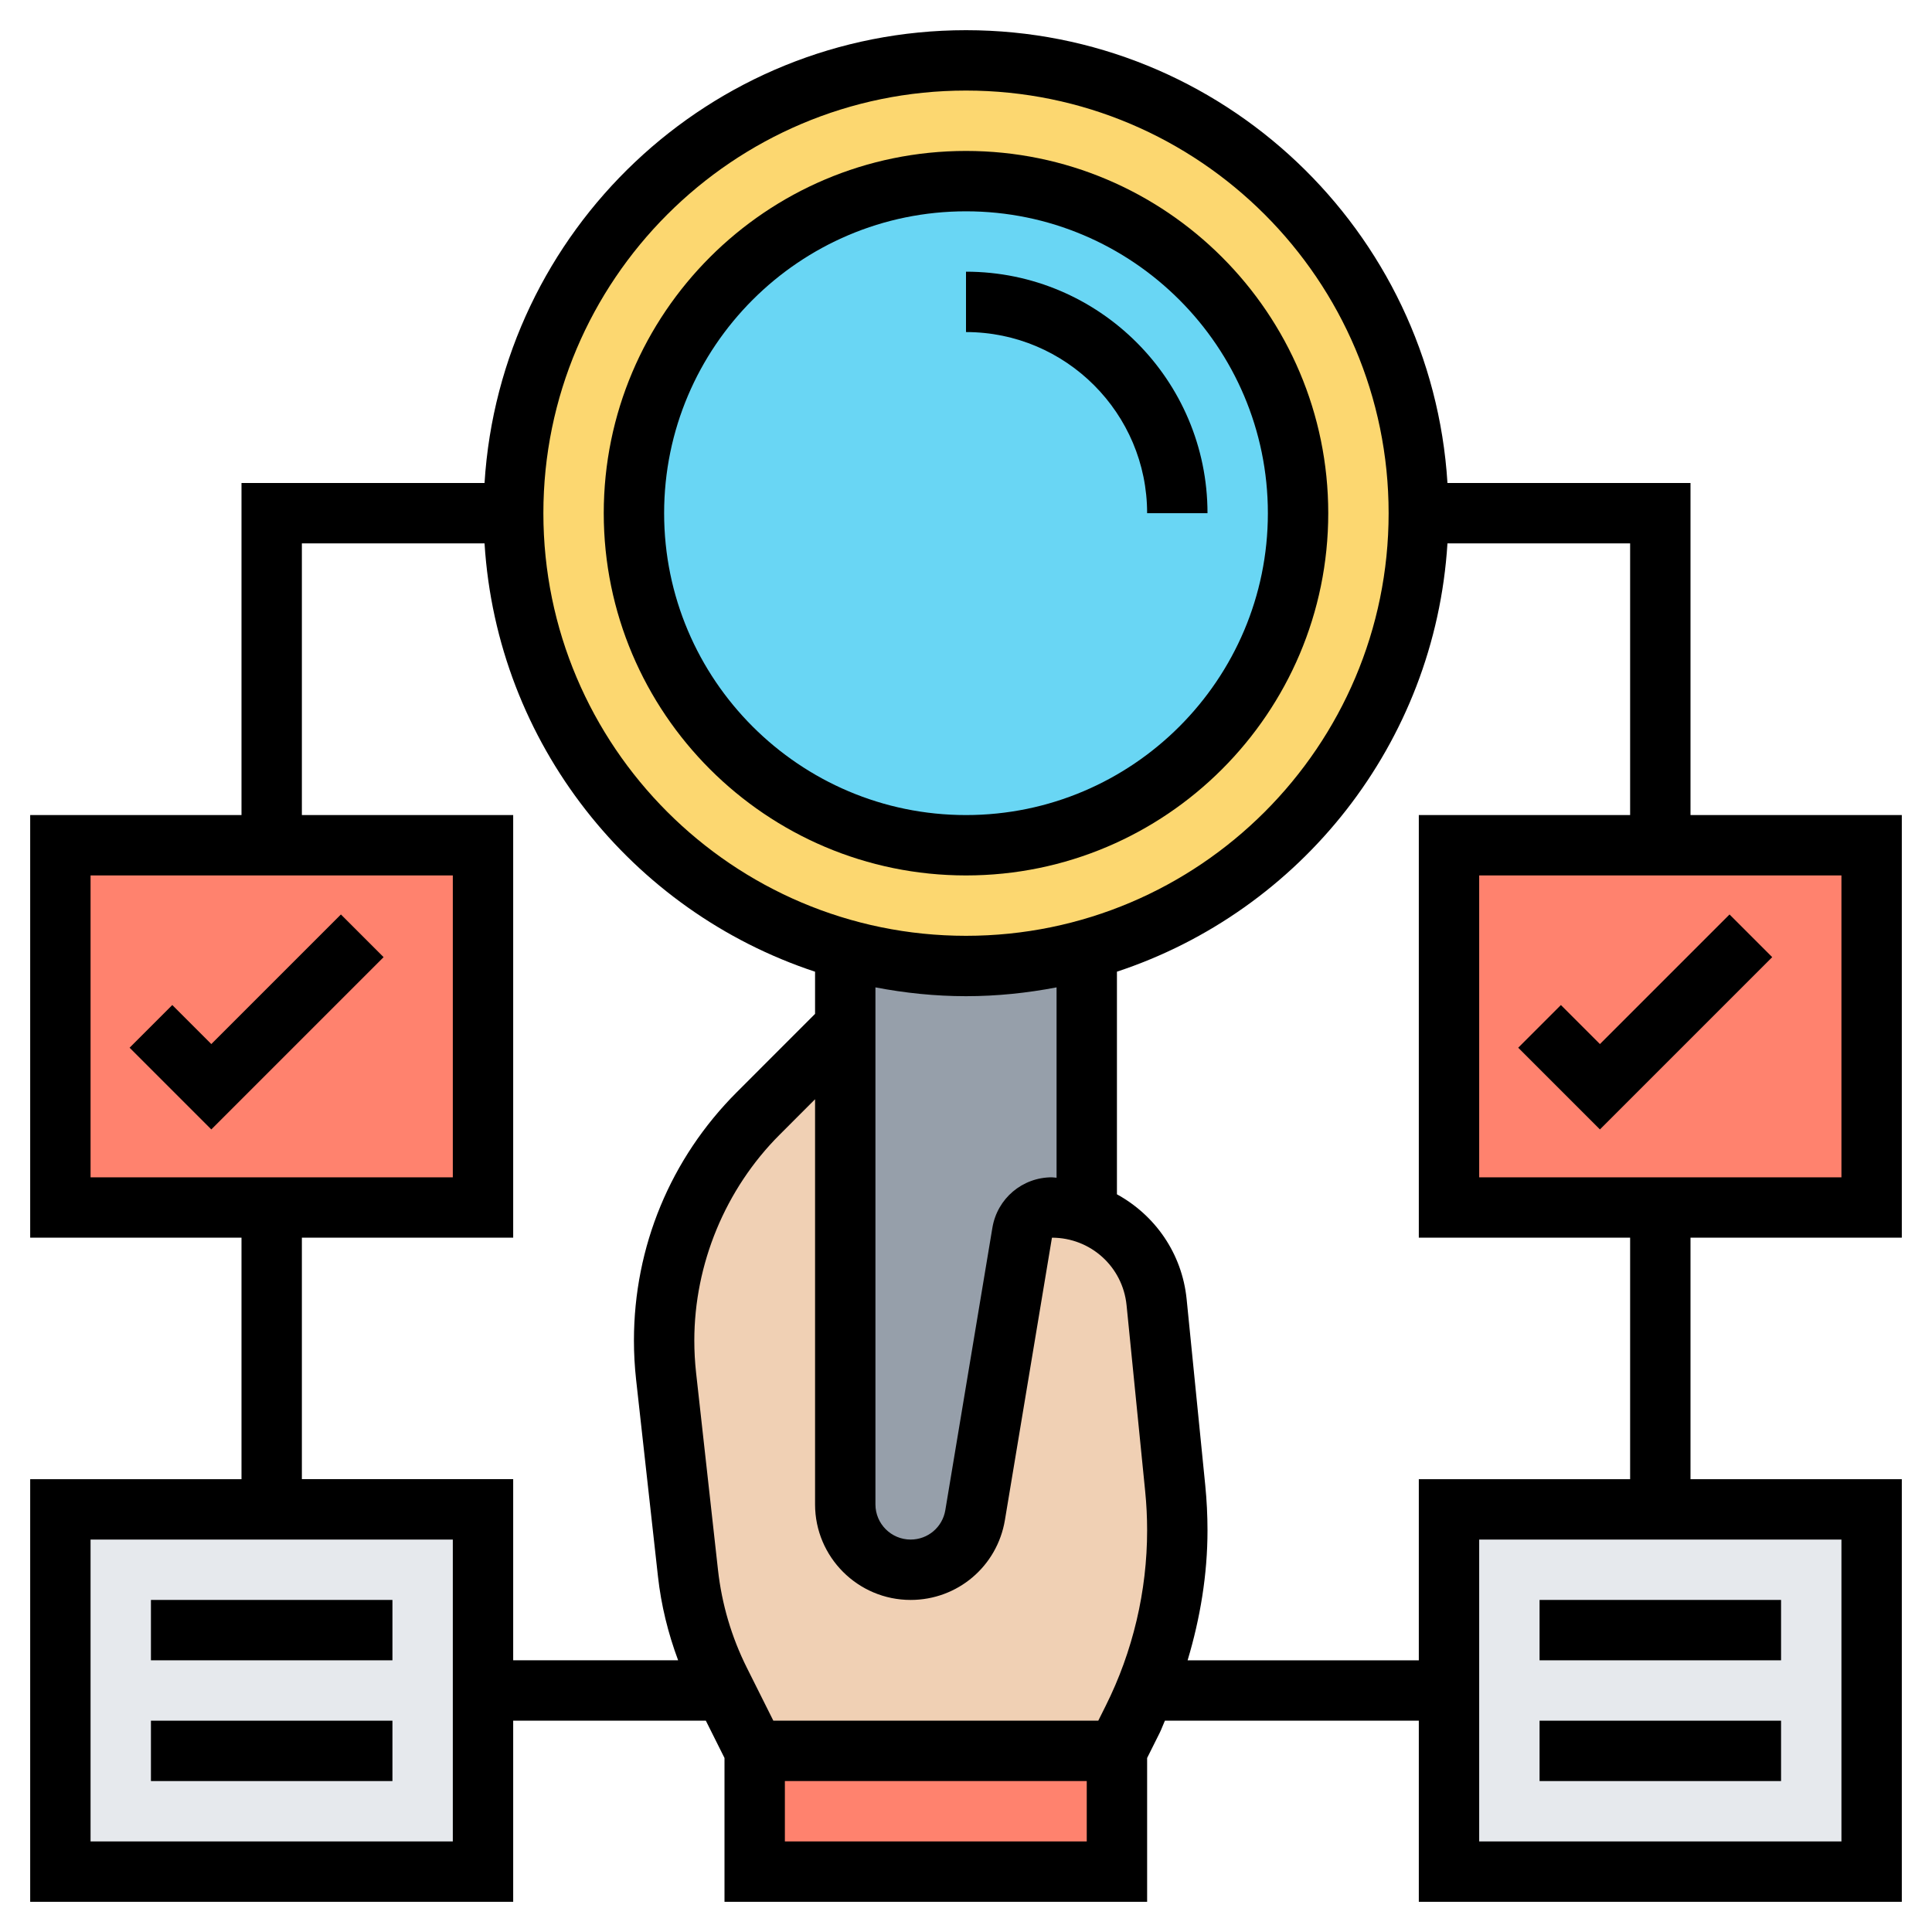 <svg id="Layer_5" enable-background="new 0 0 64 64" height="512" viewBox="0 0 64 64" width="512" xmlns="http://www.w3.org/2000/svg"><g><g><g><path d="m55 28h7v12h-7-7v-12z" fill="#ff826e"/></g><g><path d="m9 28h7v12h-7-7v-12z" fill="#ff826e"/></g><g><path d="m62 50v12h-14v-6-6h7z" fill="#e6e9ed"/></g><g><path d="m16 56v6h-14v-12h7 7z" fill="#e6e9ed"/></g><g><path d="m25 58h12v4h-12z" fill="#ff826e"/></g><g><path d="m38.93 49.31c.05.46.07.92.07 1.39 0 1.82-.36 3.62-1.05 5.29-.13.33-.27.65-.43.96l-.52 1.05h-12l-1-2-.15-.3c-.56-1.12-.92-2.34-1.06-3.59l-.72-6.52c-.05-.39-.07-.79-.07-1.18 0-2.82 1.12-5.53 3.12-7.53l2.88-2.88v15.83c0 .6.24 1.14.64 1.53.39.4.93.64 1.53.64 1.05 0 1.96-.77 2.13-1.81l1.56-9.35c.08-.49.5-.84.99-.84.4 0 .79.07 1.15.2 1.25.43 2.18 1.56 2.31 2.94z" fill="#f0d0b4"/></g><g><path d="m28 31.46c1.27.35 2.62.54 4 .54s2.73-.19 4-.54v8.74c-.36-.13-.75-.2-1.15-.2-.49 0-.91.35-.99.84l-1.56 9.35c-.17 1.04-1.08 1.81-2.13 1.81-.6 0-1.14-.24-1.53-.64-.4-.39-.64-.93-.64-1.53v-15.83z" fill="#969faa"/></g><g><path d="m32 2c8.28 0 15 6.72 15 15 0 6.9-4.66 12.71-11 14.46-1.27.35-2.62.54-4 .54s-2.73-.19-4-.54c-6.34-1.75-11-7.56-11-14.46 0-8.28 6.72-15 15-15z" fill="#fcd770"/></g><g><circle cx="32" cy="17" fill="#69d6f4" r="11"/></g></g><g><path d="m32 29c6.617 0 12-5.383 12-12s-5.383-12-12-12-12 5.383-12 12 5.383 12 12 12zm0-22c5.514 0 10 4.486 10 10s-4.486 10-10 10-10-4.486-10-10 4.486-10 10-10z"/><path d="m38 17h2c0-4.411-3.589-8-8-8v2c3.309 0 6 2.691 6 6z"/><path d="m63 41v-14h-7v-11h-8.051c-.52-8.356-7.464-15-15.949-15s-15.429 6.644-15.949 15h-8.051v11h-7v14h7v8h-7v14h16v-6h6.382l.618 1.236v4.764h14v-4.764l.417-.835c.065-.13.111-.269.172-.401h8.411v6h16v-14h-7v-8zm-2-2h-12v-10h12zm-29-36c7.72 0 14 6.28 14 14s-6.28 14-14 14-14-6.28-14-14 6.28-14 14-14zm4.628 53.507-.246.493h-10.764l-.875-1.749c-.511-1.021-.833-2.114-.959-3.249l-.725-6.525c-.039-.355-.059-.71-.059-1.067 0-2.54 1.03-5.026 2.826-6.821l1.174-1.175v13.421c0 1.745 1.42 3.165 3.166 3.165 1.553 0 2.867-1.112 3.123-2.646l1.558-9.354c1.282 0 2.344.962 2.472 2.237l.617 6.168c.043.426.064.862.064 1.292 0 2.006-.474 4.016-1.372 5.81zm-1.781-17.507c-.982 0-1.812.703-1.973 1.672l-1.559 9.354c-.094.564-.577.974-1.149.974-.643 0-1.166-.522-1.166-1.165v-17.127c.973.186 1.974.292 3 .292s2.027-.106 3-.292v6.306c-.052-.001-.101-.014-.153-.014zm-31.847-10h12v10h-12zm12 32h-12v-10h12zm-5-12v-8h7v-14h-7v-9h6.051c.413 6.635 4.874 12.183 10.949 14.189v1.397l-2.588 2.589c-2.201 2.199-3.412 5.124-3.412 8.235 0 .425.024.857.071 1.286l.725 6.526c.106.955.335 1.884.668 2.777h-5.464v-6h-7zm26 12h-10v-2h10zm25 0h-12v-10h12zm-7-12h-7v6h-7.659c.419-1.396.659-2.846.659-4.303 0-.497-.025-.999-.074-1.491l-.617-6.168c-.153-1.524-1.052-2.786-2.309-3.475v-7.375c6.075-2.005 10.536-7.553 10.949-14.188h6.051v9h-7v14h7z"/><path d="m51 53h8v2h-8z"/><path d="m51 57h8v2h-8z"/><path d="m58.707 31.707-1.414-1.414-4.293 4.293-1.293-1.293-1.414 1.414 2.707 2.707z"/><path d="m5 53h8v2h-8z"/><path d="m5 57h8v2h-8z"/><path d="m7 34.586-1.293-1.293-1.414 1.414 2.707 2.707 5.707-5.707-1.414-1.414z"/></g></g></svg>